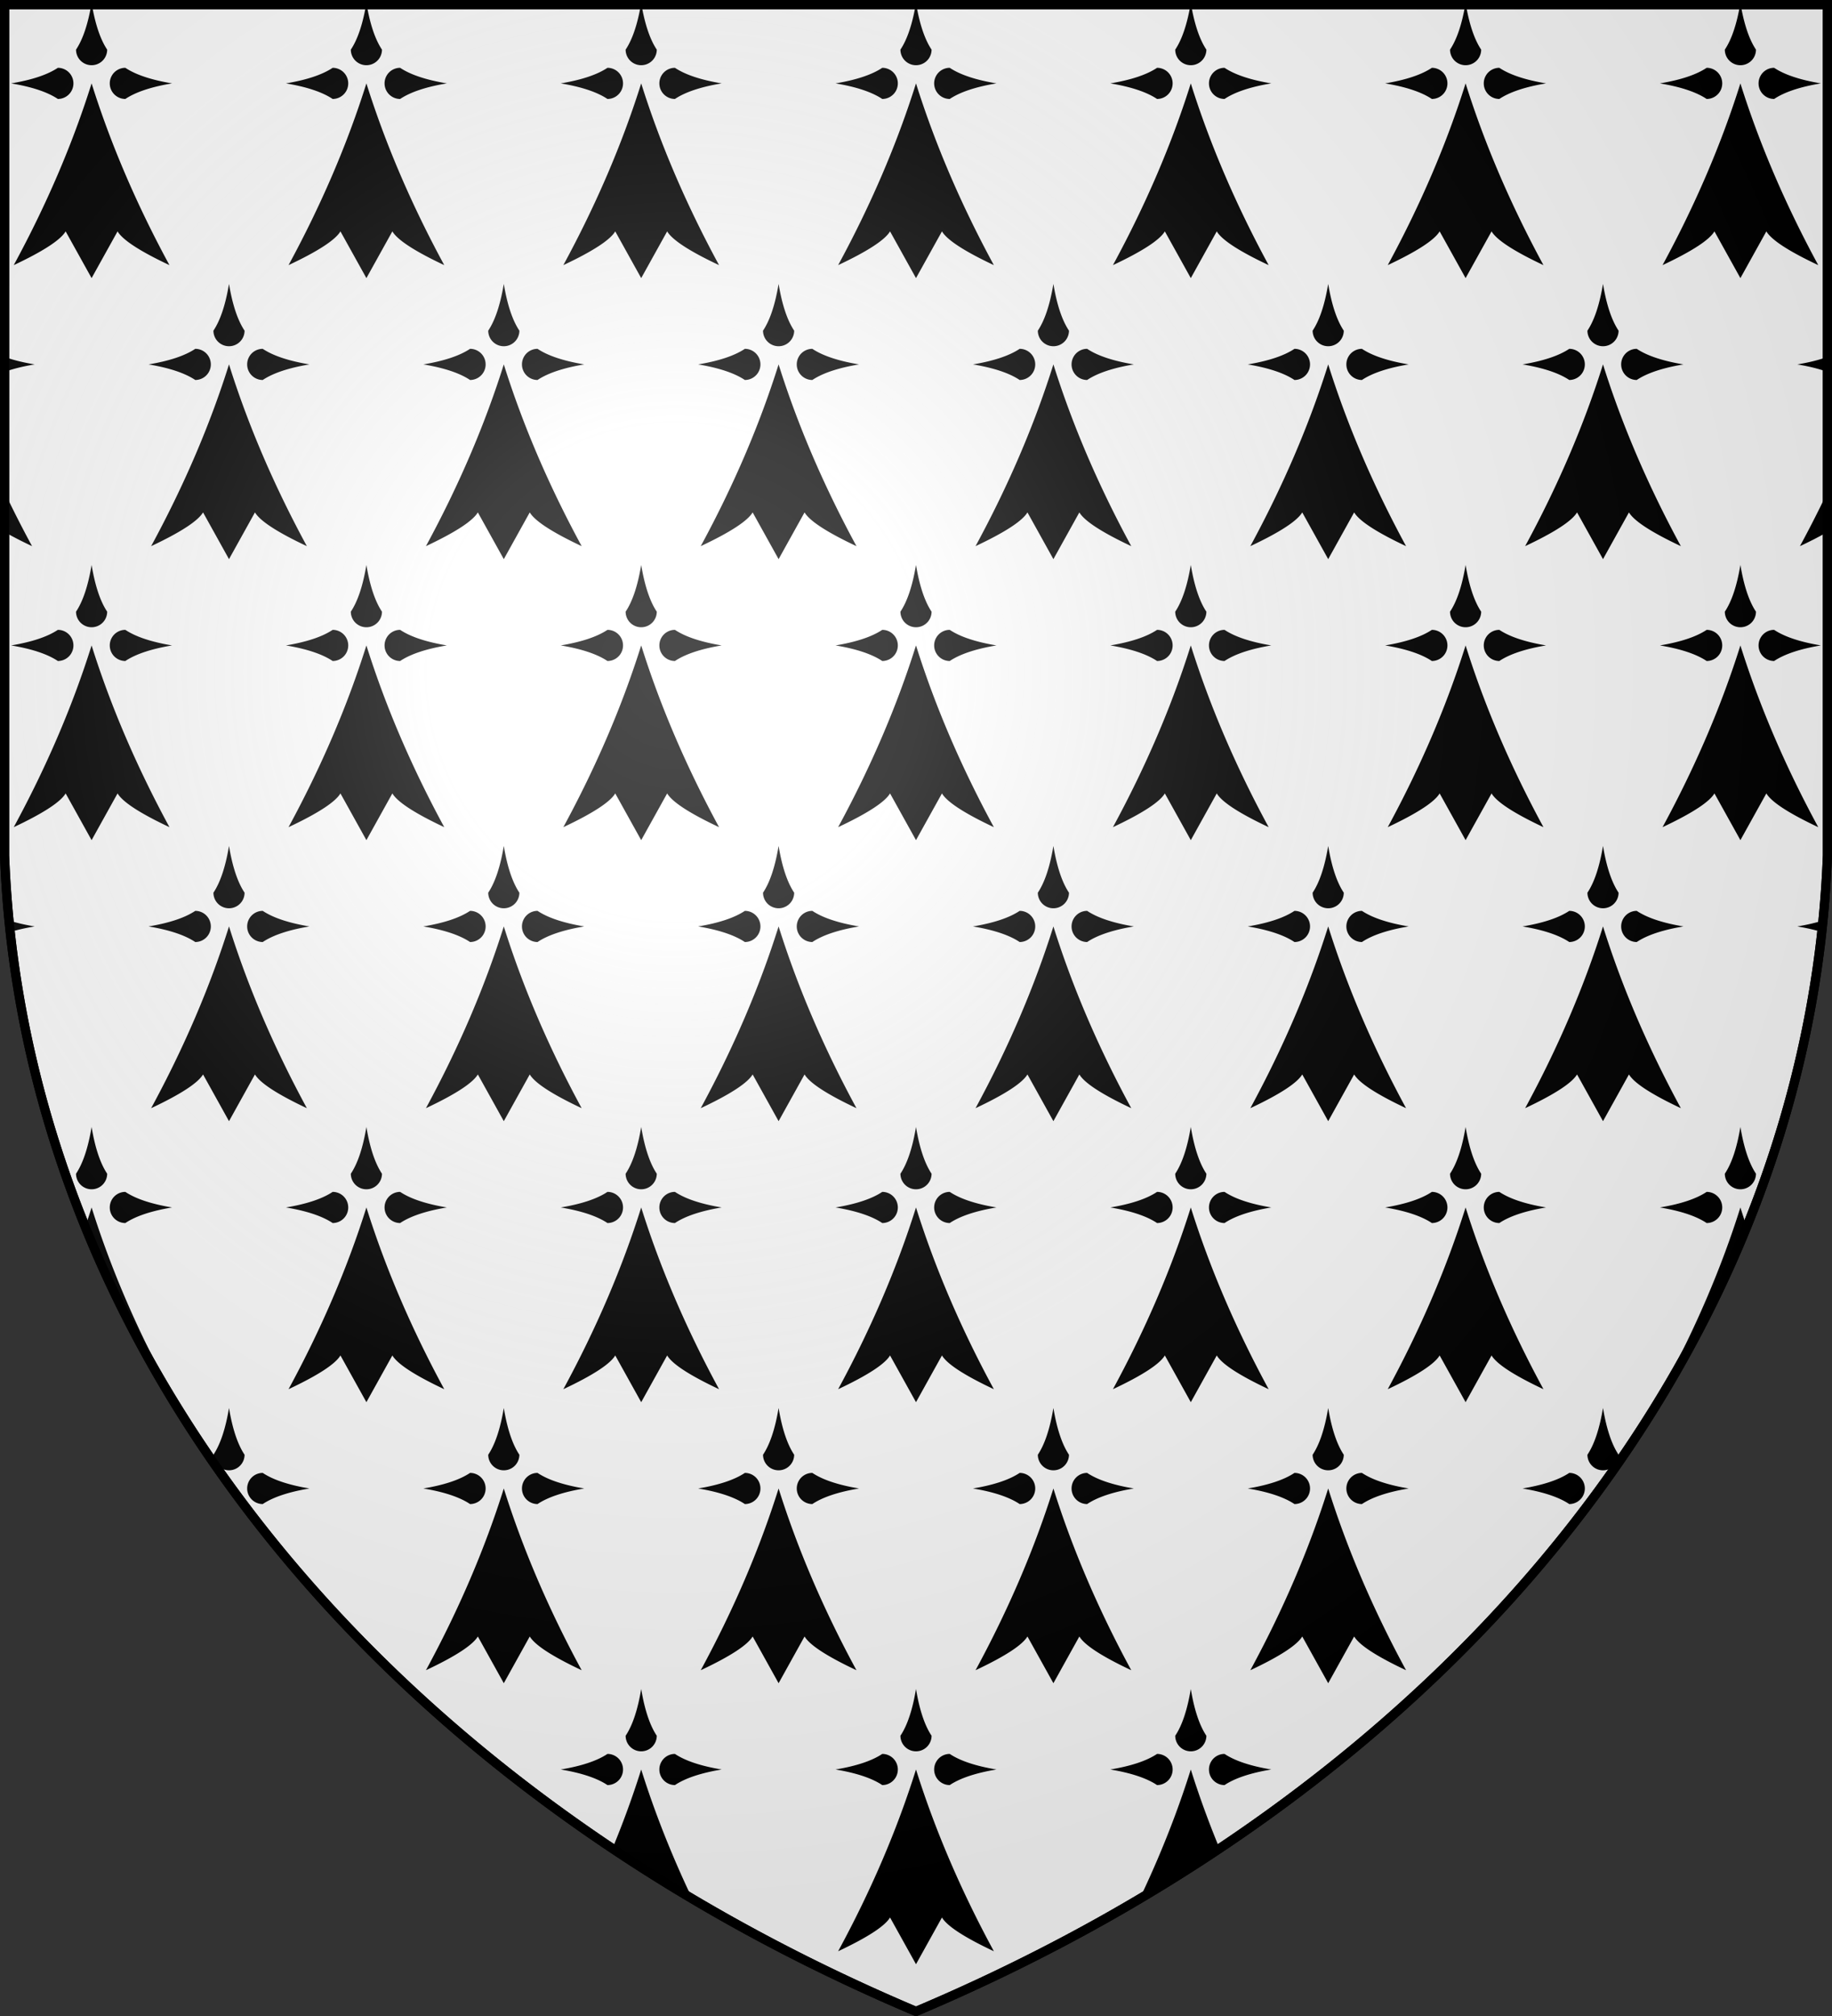 <svg xmlns="http://www.w3.org/2000/svg" xmlns:xlink="http://www.w3.org/1999/xlink" width="600" height="660" fill="#fff" stroke="#000" stroke-width="3"><rect width="100%" height="100%" fill="#333333" stroke="none"/><radialGradient id="g" cx="221" cy="226" r="300" gradientTransform="matrix(1.35 0 0 1.35 -77 -85)" gradientUnits="userSpaceOnUse"><stop offset="0" stop-color="#fff" stop-opacity=".3"/><stop offset=".2" stop-color="#fff" stop-opacity=".25"/><stop offset=".6" stop-color="#666" stop-opacity=".13"/><stop offset="1" stop-opacity=".13"/></radialGradient><clipPath id="b"><path id="a" d="M1.5 1.5h597V280A570 445 0 0 1 300 658.5 570 445 0 0 1 1.5 280Z"/></clipPath><use xlink:href="#a"/><g fill="#000" stroke="none" clip-path="url(#b)"><g id="f"><g id="e"><g id="d"><path id="c" d="M300 178q11 35 30 70-17-8-20-13l-10 18-10-18q-3 5-20 13 19-35 30-70m0-31q2 12 6 18a6 6 0 1 1-12 0q4-6 6-18m-31 31q12-2 18-6a6 6 0 1 1 0 12q-6-4-18-6m62 0q-12-2-18-6a6 6 0 1 0 0 12q6-4 18-6" transform="matrix(.85 0 0 .85 45 -124)"/><use xlink:href="#c" x="-270"/><use xlink:href="#c" x="-180"/><use xlink:href="#c" x="-90"/></g><use xlink:href="#d" x="360"/></g><use xlink:href="#e" x="-45" y="92"/><use xlink:href="#e" y="184"/><use xlink:href="#e" x="-45" y="276"/></g><use xlink:href="#f" y="368"/></g><use xlink:href="#a" fill="url(#g)"/></svg>